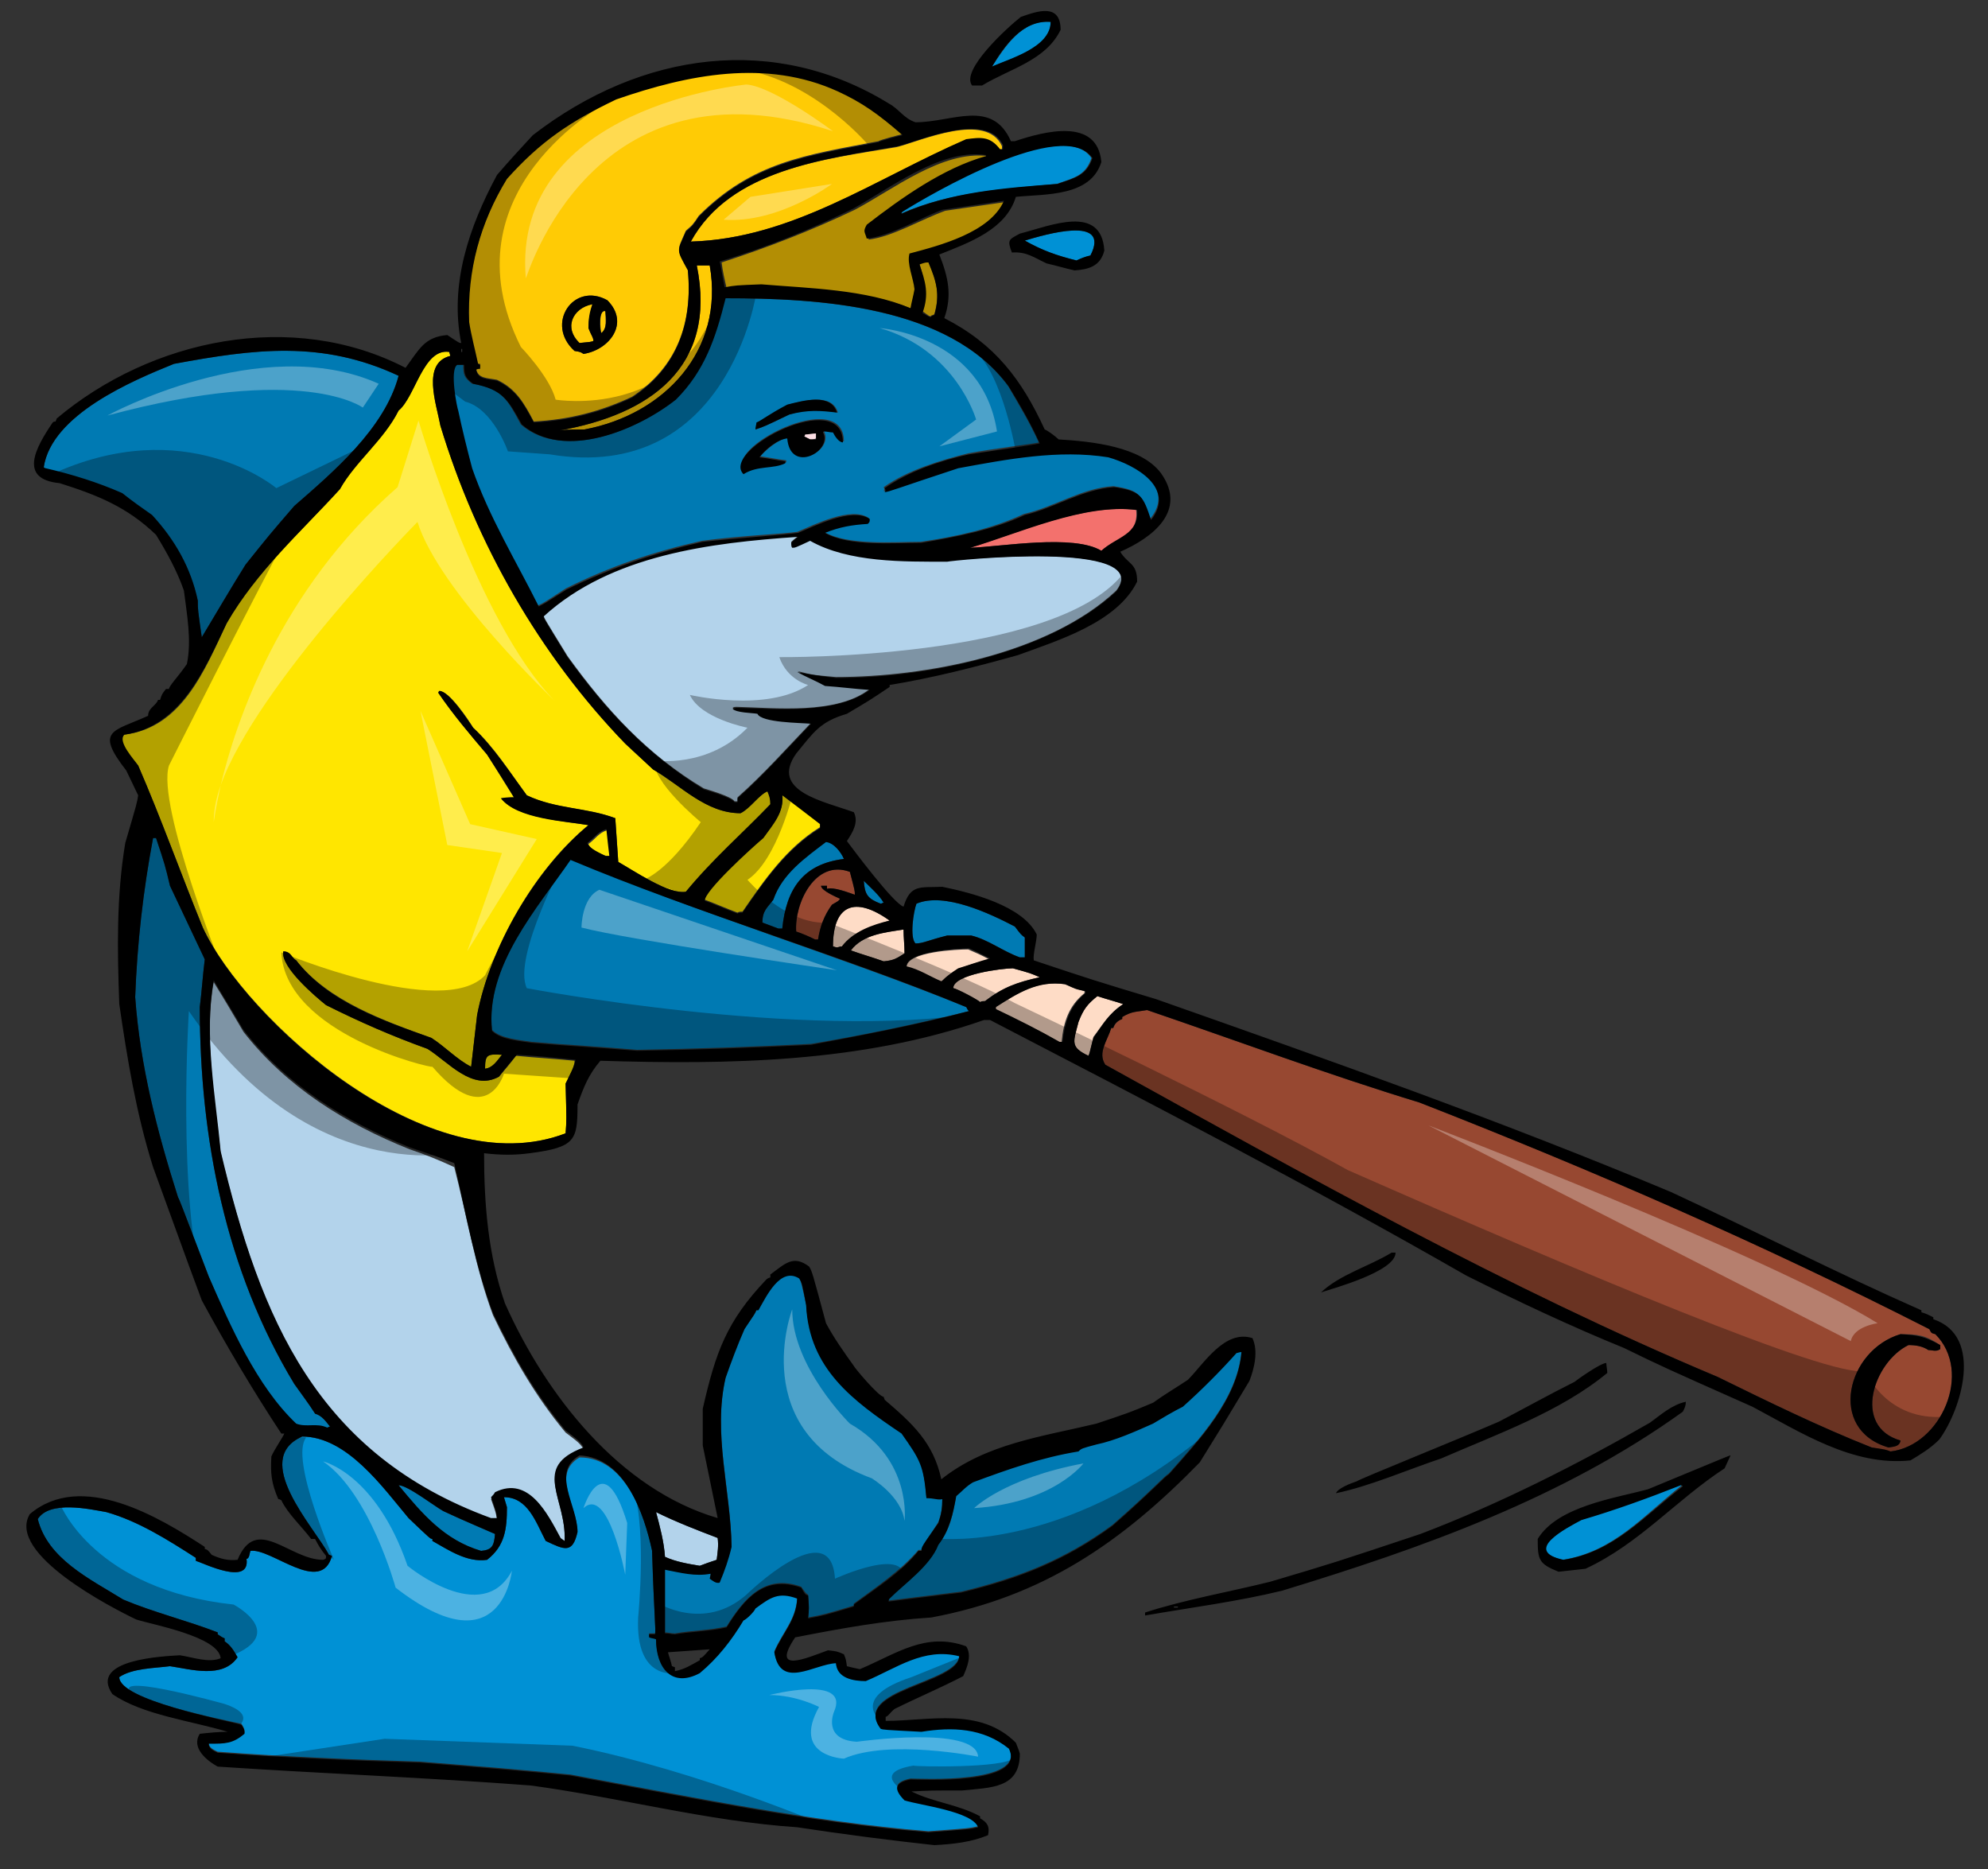 <?xml version="1.0" encoding="utf-8"?>
<!-- Generator: Adobe Illustrator 17.0.0, SVG Export Plug-In . SVG Version: 6.00 Build 0)  -->
<!DOCTYPE svg PUBLIC "-//W3C//DTD SVG 1.1//EN" "http://www.w3.org/Graphics/SVG/1.1/DTD/svg11.dtd">
<svg version="1.1" id="Layer_1" xmlns="http://www.w3.org/2000/svg" xmlns:xlink="http://www.w3.org/1999/xlink" x="0px" y="0px"
	 width="200px" height="188px" viewBox="0 0 200 188" enable-background="new 0 0 200 188" xml:space="preserve">
<rect x="0" y="0" width="200" height="188" fill="#333333" stroke="none"/>
<path id="color10" fill="#FEDCC6" d="M110,104.3c-0.4,1.7-0.4,1.7-0.5,1.9c-1.9-0.9-1.5-1.4-1-3.4c0.5-1.3,0.9-1.8,1.9-2.6
	c0.9,0.3,1.7,0.5,2.6,0.8C111.5,102,111,103,110,104.3z M109.1,99.9c0-0.1,0-0.1,0-0.2c-1-0.3-1-0.3-2-0.7c-2.8-0.4-4.7,0.9-7,2.3
	c0,0.1,0,0.1,0,0.2c2.2,1.1,4.4,2.1,6.4,3.3c0.1,0,0.1,0,0.3,0C107,102.8,107.5,101.2,109.1,99.9z M101.9,97.4c-1,0-6,0.6-6,2
	c0.3,0,2.6,1.3,2.7,1.4c0.1,0,0.3-0.1,0.5-0.1c1.8-1.4,3.2-1.9,5.5-2.4C103.7,97.9,103.7,97.9,101.9,97.4z M96.3,97.5
	c1-0.4,2.1-0.7,3.2-1c-0.7-0.4-1.4-0.7-2.1-1c-1,0-6.2,0.2-6.2,1.8c1.2,0.3,2.3,1,3.5,1.5C94.9,98.7,95,98.4,96.3,97.5z M85.6,95.6
	c1.1,0.4,2.2,0.7,3.3,1.1c1-0.1,1.3-0.3,2.1-0.8c0-0.8-0.1-1.6-0.1-2.4C89,93.8,86.8,94,85.6,95.6z M83.8,95.2
	c0.1,0,0.2,0.1,0.4,0.1c0.1,0,0.3-0.1,0.5-0.1c1.1-1.4,3.2-2.1,4.8-2.6C86,90.1,83.8,91,83.8,95.2z"/>
<path id="color9" fill="#974831" d="M194.7,134.2c-0.4-0.1-0.4-0.1-0.6-0.5c-16.6-8.5-33.8-16-51.3-22.8c-9.2-2.8-18.3-6.2-27.4-9.3
	c-1.1,0.2-1.5,0.1-2.5,0.7c0,0.1,0,0.1,0,0.2c-0.4,0.1-0.7,0.4-0.9,0.9c-0.1,0-0.1,0-0.2,0c-0.4,1.3-1.4,2.5-0.6,3.7
	c20.1,11.2,40.4,22.5,61.6,31.4c5.1,2.5,10.2,5,15.5,7.1c1.4,0.3,1.4,0.3,1.9,0.4C195.3,145.4,198.5,138,194.7,134.2z M194,135.8
	c-0.6-0.4-1.3-0.5-2-0.5c-3.5,1.7-5.7,8.2-0.8,9.6c-0.1,0.6-0.6,0.6-1.2,0.7c-6.2-1.8-4.2-9.8,1.2-11.4c1.8,0,2.5,0.1,4,1.1
	c0,0.1,0,0.2,0,0.4C194.8,136,194.4,135.8,194,135.8z M85.5,87.7c0.5,1.9,0.5,1.9,0.5,2.3c-0.6-0.2-2.1-0.8-2.8-0.6
	c0-0.1,0-0.2,0-0.3c-0.2,0-0.4,0-0.6,0c0,0.5,1.7,1.2,1.9,1.3c-0.1,0.2-0.1,0.2-0.8,0.6c-0.8,1.1-1.2,2.2-1.4,3.5
	c-0.1,0-0.2,0-0.3,0c-0.6-0.3-1.3-0.6-1.9-0.8C79.9,90.9,82,86.4,85.5,87.7z"/>
<path id="color8" fill="#FFE600" d="M48.8,107.5c0-1.4,0.2-1.5,1.7-1.4C50,106.7,49.6,107.4,48.8,107.5z M50.2,108.3
	c-2.7,1.5-5.1-1.5-7.2-2.8c-3.6-1.3-6.8-2.7-10.2-4.4c-1-0.8-4.6-3.9-4.3-5.4c0.7,0,0.7,0.6,1.3,0.9c3.2,4.1,8.9,6.1,13.6,7.8
	c1.4,0.9,2.6,2.2,4,2.9c0.2-1.7,0.4-3.5,0.6-5.2c1.3-6.8,5.8-14.7,11.2-19.1c-2.3-0.4-7.2-0.7-8.8-2.7c0.4,0,0.8-0.1,1.3-0.1
	c-0.9-1.4-1.8-2.9-2.7-4.3c-1.7-2-3.4-4-4.9-6.2c0-0.1,0-0.1,0.1-0.2c1,0,3,3,3.4,3.7c2.1,1.9,3.7,4.5,5.4,6.8
	c2.9,1.4,5.9,1.2,8.9,2.3c0.1,1.4,0.2,2.9,0.3,4.4c1.6,0.9,5.1,3.3,6.8,3c2.6-3.1,5.7-5.8,8.5-8.8c0-0.5,0-0.9-0.3-1.3
	c-0.9,0.4-1.7,1.7-2.7,2.2c-3.5,0-6-2.8-8.8-4.4c-0.9-0.9-1.9-1.7-2.8-2.6c-8.6-8.9-15-20.1-18.6-32c-0.4-2.2-1.9-6.2,1-7
	c0-0.1-0.1-0.3-0.1-0.4c-2.7-0.4-3.4,4.5-5.1,5.9c-1.5,3-4.4,5-5.9,7.9c-4.1,4.5-8.4,8.1-11.4,13.5c-2.2,4.7-4.5,10.5-10.3,11.2
	c-0.8,0.8,0.9,2.6,1.4,3.1c2.3,5.3,4.3,10.9,6.5,16.3c4.3,9.2,22.8,26,36.5,20.7c0.1-1.3,0.1-1.3,0-5c0.3-0.6,0.9-1.6,0.9-2.3
	c-2-0.2-3.9-0.3-5.9-0.5C51.4,106.9,50.8,107.6,50.2,108.3z M78.7,79.9c1.3,1,2.5,1.9,3.8,2.9c0,0.1,0,0.3,0,0.4
	c-3.4,2.1-5.6,5.3-7.8,8.5c-0.2,0-0.4,0-0.5,0.1c-1.1-0.4-2.2-0.9-3.3-1.3c0-1,4.6-5.2,5.9-6.3C77.7,82.9,78.9,81.7,78.7,79.9z
	 M59.2,84.9c0.8-0.6,1-1.1,1.9-1.4c0.1,0.9,0.1,1.7,0.3,2.6c-0.1,0-0.3,0-0.4,0C60.4,85.9,59.4,85.5,59.2,84.9z"/>
<path id="color7" fill="#B3D3EB" d="M66.9,156.6c-0.1-1.5-0.5-3-0.9-4.5c2.1,1,4.1,1.8,6.2,2.6c0.1,0.8,0,1.4-0.1,2.2
	c-0.6,0.2-1.2,0.4-1.7,0.6C69.2,157.3,68,157.1,66.9,156.6z M41.2,115.6c-6.5-2.6-12.4-6.3-16.7-11.8c-1-1.7-2-3.4-3-5
	c-1,5.4,0.1,11.7,0.7,17.2c4.1,16.9,9.7,30.5,27.2,36.9c0.2,0,0.4,0,0.6,0c-0.1-0.7-0.1-0.7-0.6-2.1c0.1-0.2,0.3-0.4,0.4-0.5
	c3.4-1.7,5.3,2.2,6.6,4.6c0.1,0.1,0.3,0.1,0.4,0.3c0.3-4.4-3.4-7.4,1.9-9.4c-0.2-0.6-1.3-1.3-1.8-1.7c-3-3.6-5.3-7.6-7.3-11.8
	c-1.8-4.8-2.6-9.9-3.9-14.9C44.2,116.7,42.7,116.1,41.2,115.6z M95.3,56.4c-4.4,0-9.9,0.1-13.8-2.1c-1.4,0.7-1.4,0.7-1.8,0.7
	c0-0.2-0.1-0.4-0.1-0.5c0.2-0.2,0.5-0.4,0.7-0.6c-8.8,0.6-18.8,1.7-25.6,8c0,0.2,0,0.2,2.4,4.1c3.9,5.4,8,9.9,13.7,13.3
	c0.3,0.1,2.8,0.8,3.1,1.3c0.1,0,0.1,0,0.3,0c0-0.1,0-0.3,0-0.4c2.6-2.3,5-5,7.4-7.5c-1.2-0.1-5-0.1-5.4-1c-0.6-0.1-2.1,0-2.5-0.5
	c0.1-0.1,0.3-0.1,0.4-0.1c3.9,0.1,10.1,0.8,13.4-1.8c-1.5-0.1-3-0.3-4.5-0.4c-1-0.5-1.9-1-2.8-1.4c1.6,0.4,1.6,0.4,3.9,0.6
	c8.9,0,21.4-2.3,28.2-8.7C116.3,54.2,95.6,56.4,95.3,56.4z"/>
<path id="color6" fill="#007AB3" d="M86.9,88.6c0.7,0.7,1.6,1.4,2,2.2c-0.1,0-0.2,0.1-0.3,0.1C87.3,90.4,87,90,86.9,88.6z
	 M71.5,158.2c-1.6,0.3-3,0-4.6-0.4c0,2.1,0,4.3,0,6.4c0.3,0,0.6,0.1,1,0.1c1.7-0.3,3.5-0.3,5.2-0.7c1.8-2.9,3.9-5.3,7.5-4
	c0.5,0.7,0.5,0.7,0.7,0.8c0.1,1.3,0.1,1.3,0,2.3c1.6-0.3,1.6-0.3,4.6-1.2c0-0.1,0-0.1,0-0.2c2.3-1.7,4.6-3.2,6.5-5.4
	c0.1,0,0.1,0,0.3,0c0.1-0.3,0.1-0.3,1.7-2.8c0.3-0.8,0.4-1.5,0.4-2.4c-0.5,0-0.9-0.1-1.6-0.1c-0.3-3.3-0.5-3.7-2.5-6.5
	c-4.8-3.3-9.2-6.5-9.6-12.9c-0.5-2.2-0.5-2.2-0.7-2.7c-1.9-1.3-3.4,1.7-4.1,3.2c-0.1,0-0.1,0-0.2,0c-0.1,0.4-0.1,0.4-1.2,1.9
	c-0.8,1.6-1.4,3.2-1.9,4.9c-1.3,5.6,0.5,11.3,0.6,17c-0.3,1.2-0.8,2.4-1.2,3.6c-0.4,0.1-0.6-0.2-0.9-0.4
	C71.4,158.6,71.5,158.4,71.5,158.2z M94.4,155.3c1.2-1.4,1.5-3.1,1.8-4.9c0.6-0.5,1-1,1.7-1.4c3.5-1.3,6.9-2.5,10.6-3.1
	c0.3-0.3,0.3-0.3,1.8-0.7c1.9-0.4,3.9-1.3,5.7-2.1c1-0.6,2-1.2,3-1.7c1.9-1.7,3.7-3.5,5.4-5.4c0.1,0,0.3-0.1,0.5-0.1
	c-0.4,4.8-4.3,8.9-7.3,12.3c-0.5,0.3-1.7,1.7-5.7,5.2c-4.8,3.5-9.4,5.3-15.2,6.7c-2.5,0.3-4.9,0.6-7.3,0.9c0-0.1,0-0.2,0.1-0.3
	C91,159.2,93.6,157.4,94.4,155.3z M40.1,149.4c0.9,0,3.6,2.1,4.5,2.6c1.9,0.9,5,2.2,5.2,2.3c-0.1,1.2-0.3,1.6-1.4,1.7
	C44.7,154.9,42.5,152.3,40.1,149.4z M29.6,143.3c-3.9-3.9-6.5-9.9-8.6-14.9c-2.9-7.6-2.9-7.6-3.1-8c-2.1-6.6-3.8-13.2-4.3-20.1
	c0.2-5.4,0.8-10.7,1.8-16c0.1,0,0.1,0,0.3,0c0.9,2.7,0.9,2.7,1.4,4.8c1.2,2.5,2.3,4.9,3.5,7.4c-0.2,1.6-0.3,3.2-0.5,4.8
	c0,13.2,2.6,26.5,9.5,37.9c0.7,1,1.4,1.9,2.1,3c0.7,0.2,1.1,0.8,1.5,1.3c-0.1,0-0.2,0.1-0.3,0.1C31.6,143.2,30.6,143.7,29.6,143.3z
	 M97.2,101.3c0.1,0.1,0.1,0.3,0.3,0.4c-5.3,1.3-10.5,2.4-15.9,3.3c-5.8,0.3-11.7,0.5-17.5,0.6c-3.5-0.3-7.1-0.5-10.6-0.8
	c-1.2-0.2-3.1-0.3-4-1.2c-0.7-6.5,4.6-12.4,7.9-17.2C70,91.8,84.9,96.3,97.2,101.3z M92.1,94.9c-0.6-0.6-0.2-3.3,0.1-4
	c2.8-1.2,7.4,1,9.9,2.3c0.6,0.8,0.6,0.8,1,1.1c0,0.6,0,1.3,0,2c-0.2,0-0.4,0-0.5,0c-1.7-0.6-3.2-1.8-4.9-2.2c-0.8,0-1.6,0-2.4,0
	C93.3,94.6,92.8,94.9,92.1,94.9z M83.1,84.6c0.8,0.2,1.5,1.1,1.8,1.8c-4.1,0.5-5.8,3-6.2,7c-0.1,0-0.3,0-0.4,0
	c-0.5-0.2-1.1-0.4-1.6-0.6c0-1.2,0.5-1.5,1.1-2.3C78.7,87.8,81,86.2,83.1,84.6z M19.9,60.5c-0.7-3.3-2.3-6.1-4.6-8.6
	c-1-0.7-2-1.4-3-2.2c-2.5-1.1-5.1-1.9-7.7-2.5C4.5,47.1,4.4,47,4.4,47c0.8-5.3,8.9-8.7,13.1-10.4c8.1-1.5,14.9-2.4,22.6,1.2
	c-1.4,5.3-6.6,9.7-10.5,13.1c-2.5,2.9-2.5,2.9-4.9,5.9c-1.5,2.4-2.9,4.8-4.4,7.3C19.9,61.4,19.9,61.4,19.9,60.5z M47.4,47
	c1.7,5,4.4,9.3,6.7,13.9c0.5-0.2,0.5-0.2,2.8-1.7c4.4-2.2,8.8-3.7,13.7-4.8c3.7-0.5,8.2-0.7,9.6-0.9c1.7-0.7,5.4-2.6,7.2-1.4
	c0,0.4,0,0.4-0.2,0.5c-1.5,0.2-2.8,0.3-4.3,0.9c2.4,1.4,7,1,9.7,1c3.5-0.5,7.2-1.3,10.4-2.8c3.1-0.7,5.8-2.6,9-2.8
	c2.7,0.4,2.9,0.9,3.7,3.3c2.6-3.2-1.4-5.5-4.3-6.3c-5-0.8-10.1,0.2-15.1,1.1c-6.2,1.9-7,2.4-7.4,2.4c0.1-0.2,0.1-0.2,0-0.4
	c2.4-1.7,5.7-2.7,8.5-3.4c2.6-0.5,7-1,7.1-1.1c-0.9-2-2-3.8-3.1-5.7C95.4,30.7,82.2,30,72.9,30c-1,4-2.1,7.3-5,10.2
	c-3.7,3-11.2,6.2-15.5,2.5c-1.4-2.6-1.9-3.6-4.9-4.1c-0.8-0.6-0.9-0.9-0.9-1.9c-0.3,0-0.5,0-0.7,0c-0.8,0.5,0,4.4,0,4.5
	C46.4,43.1,46.9,45,47.4,47z M76.2,42.5c0.5-0.2,1.2-0.8,3.1-1.8c1.6-0.4,4.4-1.2,5,0.8c-1.8-0.3-3.1-0.4-4.9,0.2
	c-2.5,1.2-2.5,1.2-3.4,1.5C76.1,43,76.2,42.8,76.2,42.5z M84.9,44.4c-0.4,0-0.9-0.6-1-1c-0.3,0-0.6-0.1-0.9-0.1
	c-0.1,0-0.1,0.1-0.1,0.1c1,1.9-3.2,4.2-3.6,0.6c-1,0.2-2.2,1.2-2.8,1.9c0.8,0.1,1.7,0.3,2.6,0.4c0,0.1,0,0.1,0,0.2
	c-1.2,0.6-2.8,0.1-4.1,0.9C72.4,45.2,84.9,38.8,84.9,44.4z"/>
<path id="color4" fill="#F3716D" d="M114.3,51.3c0.3,2.6-2,2.8-3.5,4.1c-2.8-1.7-10.1-0.4-13.2-0.3
	C102.4,53.6,109.1,50.6,114.3,51.3z"/>
<path id="color3" fill="#FCDEE4" d="M81.5,44.2c-0.2-0.1-0.4-0.2-0.6-0.3c0-0.1,0.1-0.2,0.1-0.3c0.4,0,0.7-0.1,1.1-0.1
	c0,0.2,0,0.4,0,0.6C81.9,44.2,81.7,44.2,81.5,44.2z"/>
<path id="color2" fill="#FFCB05" d="M70.1,26.7c0.4,0,0.9,0,1.3,0c1.5,8.6-4.6,15-12.6,16.5c-0.9,0-1.7,0-2.5,0.1
	C65.3,41.7,72.2,37,70.1,26.7z M47.9,36.5c-0.3-1.4-0.7-2.9-0.9-4.2c0-5.2,1.3-9.9,4-14.4c3.4-3.8,6.4-5.8,11-8
	c7.2-2.5,15.1-4.1,22.3-0.8c2.4,1.1,4.1,2.3,6.5,4.4c-0.1,0-2.4,0.6-2.4,0.7c-7.4,1.4-12.7,2.1-18.1,7.5c-0.6,0.9-0.6,0.9-1.3,1.5
	c-0.9,2.1-1,1.7,0.2,3.9c0.5,5.4-1.1,9.8-5.6,12.8c-3.2,1.5-6.3,2.3-9.9,2.5c-1-1.9-1.8-3.3-3.7-4.2c-1-0.2-1.9-0.1-2.1-1.1
	c0.1-0.1,0.3-0.1,0.4-0.1c0-0.1,0-0.3,0-0.4C48,36.6,48,36.6,47.9,36.5z M57.8,35.3c0.6,0.1,0.6,0.1,0.9,0.3
	c2.6-0.4,4.7-3.1,2.4-5.4C57.7,28.3,54.8,32.6,57.8,35.3z M59.7,34.3c0-0.3-0.2-0.5-0.5-1.3c0-0.9,0.2-1.5,0.4-2.4
	c-2.1,0.4-2.9,2.3-1.3,3.9C59.4,34.4,59.4,34.4,59.7,34.3z M60.9,31.3c-0.7-0.2-0.5,1.9-0.4,2.2C61.1,33.1,60.9,32.1,60.9,31.3z
	 M93.6,31.8c0.1-0.1,0.3-0.1,0.4-0.2c0.6-2.1,0.2-3.4-0.6-5.3c-0.3,0-0.3,0-0.9,0.2c0.5,1.8,0.9,3.1,0.3,4.8
	C93.1,31.5,93.3,31.7,93.6,31.8z M87.4,24.1c-0.2-0.7-0.4-0.8,0-1.4c3.5-2.7,7.7-5.7,12-6.9c0-0.1,0-0.1,0-0.1
	c-4.6-0.6-9.6,3.4-13.4,5.4c-4.4,2.1-8.8,3.8-13.4,5.3c0.1,0.9,0.3,1.7,0.5,2.6c1.1-0.2,1.1-0.2,3.7-0.3c4.9,0.5,10.5,0.5,15,2.4
	c0.1-0.6,0.3-1.3,0.4-1.9c-0.1-1.2-0.8-2.6-0.5-3.6c3-0.9,8-2.2,9.6-5.3c-2.1,0.3-4.1,0.6-6.2,0.9C92.6,22.1,89.8,23.8,87.4,24.1z
	 M69.5,24.3C79.7,24,88,18,97.1,14.1c1.5-0.2,2.4-0.4,3.4,1c0.1,0,0.2,0,0.3,0c0-0.1,0-0.3,0-0.4c-1.6-3.5-8.2-0.5-10.6,0.1
	C83.1,16,73.5,17,69.5,24.3z"/>
<path id="color1" fill="#0091D5" d="M58.3,146.6c4.6,0,6.5,5.7,7.3,9.3c0.2,6.5,0.4,8,0.3,8.4c-0.2,0-0.4,0-0.6,0c0,0.1,0,0.1,0,0.3
	c0.2,0.1,0.5,0.1,0.7,0.2c0,2.9,1.6,4.9,4.4,3.4c1.8-1.5,3.2-3.3,4.4-5.3c0.3-0.1,1.1-0.9,1.2-1.2c1.5-1.1,2.3-1.7,4.2-1
	c-0.1,2.2-1.5,3.5-2.3,5.4c0.6,3.8,4,1.2,6.2,1.1c0.1,1.5,1.7,1.8,3,1.8c3.1-1.3,5.8-3.4,9.4-2.5c0,2.8-10.9,3.4-7.9,7.3
	c0.3,0.1,0.3,0.1,4.1,0.3c3.1-0.5,6.2-0.4,8.8,1.7c1.8,3.7-9,3.1-9.9,3.1c-1.5,0.3-1.8,0.9-0.6,2.1c1.6,0.5,6.8,1.1,7.4,2.7
	c-0.9,0.2-0.9,0.2-5,0.5c-12.1-1-24.1-3.5-36-5.7c-5-0.5-10.1-0.9-15.1-1.3c-6.8-0.2-13.7-0.5-20.4-1c-0.4-0.2-0.9-0.4-0.9-0.9
	c1.7,0,2.4,0,3.6-1c0-0.4,0-0.4-0.3-0.9C22.6,173,12,171,12,168.7c1.3-0.9,3.6-0.9,5.1-1.1c2.1,0.3,5.3,1.3,6.8-0.9
	c-0.4-0.7-0.7-1.2-1.3-1.6c0-0.1,0-0.2,0-0.3c-0.3-0.1-0.5-0.3-0.7-0.4c0-0.1,0-0.1,0-0.2c-3.1-1.2-6.4-2-9.5-3.3
	c-3.4-2.1-7.6-4.1-8.6-8.1c1.2-1.9,5.2-1,6.9-0.7c3.2,0.9,6.2,2.8,9,4.6c0,0.1,0,0.1,0,0.3c0.7,0.2,5.5,2.6,5.1-0.2
	c0.3,0,0.3-0.6,0.4-0.8c2.1-0.3,7.1,4.5,8.2,0.5c-0.1,0-0.2-0.1-0.3-0.1c-1.5-2.8-7.9-9.6-2.7-11.9c4.5,0,8.1,5.1,10.7,8.2
	c2.2,2.1,2.2,2.1,2.4,2.1c0,0.1,0,0.1,0,0.2c1.6,0.9,3.5,2.2,5.5,1.9c1.8-1.4,2-3.1,2-5.3c-0.1-0.3-0.2-0.7-0.3-1
	c2.4,0,3.2,2.5,4.2,4.4c1.9,0.9,2.7,1.3,3.2-0.9C58.1,151.6,55.4,148.3,58.3,146.6z M159,152.9c-1.4,0.8-5.9,3.1-1.8,4
	c5.1-0.8,8.1-4.4,12-7.5c-0.1,0-0.1-0.1-0.2-0.1C165.8,150.7,162.4,151.8,159,152.9z M103.1,24.2c1.7,1,3.2,1.5,5.2,2
	c0.5-0.2,0.9-0.4,1.4-0.5C111.8,21.6,105.1,23.6,103.1,24.2z M90.6,21.5c5-2.2,10.4-2.5,15.7-3c1.7-0.6,2.9-0.8,3.5-2.6
	c-2.8-4.3-16.4,3.6-19.2,5.4C90.6,21.4,90.6,21.5,90.6,21.5z M105.7,2.2c-2.8-0.3-4.6,2.5-5.9,4.5C101.5,6,105.7,4.8,105.7,2.2z"/>
<path id="outline" d="M194.5,132.7c0-0.1,0-0.1,0-0.2c-0.4-0.2-0.8-0.4-1.2-0.5c0-0.1,0-0.1,0-0.2c-8.4-3.7-16.8-8-25.2-11.9
	c-17.2-7.2-34.2-13.2-51.8-19.4c-6.3-1.9-6.3-1.9-12.3-3.9c-0.1-0.6,0.3-1.9,0.3-2.6c-1.4-2.9-6.6-4.2-9.5-4.8
	c-2.2,0.1-3.2-0.3-3.9,2c-1-0.3-5.1-5.8-5.7-6.6c0.6-0.9,1.2-1.9,0.7-2.9c-3-1.1-8.5-2.1-5.8-5.9c1.8-2.2,2.4-3.2,5.1-4
	c2.2-1.3,2.2-1.3,4.3-2.7c0-0.1,0-0.1,0-0.2c4.3-0.7,8.6-1.8,12.9-3c4.1-1.5,10-3.3,12-7.4c0-1.9-0.9-1.7-1.7-3
	c3.2-1.4,6.8-4.1,4.1-7.9c-2-2.7-7-3.2-10.3-3.4c-0.3-0.3-1.1-0.9-1.4-1c-2.3-5-5-8.6-10.1-11.2c0.8-2.3,0.4-4.1-0.5-6.4
	c3-1.2,6.7-2.5,7.7-5.8c3-0.3,7.5,0,8.6-3.5c-0.4-4.5-5.7-3.1-8.7-2.1c-0.1,0-0.3,0-0.4,0c-1.9-4.3-5.9-1.9-9.6-1.9
	c-1.2-0.4-1.6-1.3-2.7-1.9C78,3.4,64.6,5.1,53.6,13.6c-1.2,1.3-2.4,2.6-3.6,4c-2.8,5.2-4.8,11-3.6,16.9c-0.2,0-0.2,0-1.4-0.8
	c-2.3,0.2-2.8,1.4-4.2,3.3c-11.4-5.9-25.6-2.9-35.1,5.1c0,0.1-0.1,0.2-0.1,0.3c-0.1,0-0.2,0-0.3,0.1C3.6,45,1.8,48.2,6,48.6
	c3.8,1.2,6.8,2.4,9.7,5.2c1.1,1.8,2.1,3.6,2.8,5.6c0.3,2.4,0.8,5,0.3,7.4c-0.9,1.3-1.8,2.2-1.8,2.5c-0.1,0-0.2,0-0.3,0
	c-0.4,0.5-0.4,0.5-0.6,1.1c-0.1,0-0.1,0-0.2,0c-0.2,0.6-1,0.8-1,1.6c-3.5,1.6-5.4,1.4-2.2,5.5c0.4,0.8,0.8,1.7,1.2,2.5
	c-0.1,0.7-0.1,0.7-1.3,4.8c-0.9,5.4-0.8,10.8-0.6,16.2c0.8,5.5,1.7,11,3.4,16.4c4,11,4,11,4.9,13.4c2.5,4.6,5.1,9,8,13.4
	c0.1,0,0.1,0,0.3,0c-0.1,0.3-1,1.6-1.3,2.3c-0.1,1.7,0,2.7,0.7,4.3c0.1,0,0.1,0,0.3,0.1c0.6,1.3,2.1,2.7,3,3.9c0.1,0,0.2,0,0.4,0
	c0.3,0.6,0.6,1.1,1.1,1.7c0,0.3,0,0.3-0.3,0.4c-3.4,0-6.7-4.6-8.6,0c-1,0.1-1.7-0.1-2.6-0.5c-0.4-0.5-0.4-0.5-0.7-0.6
	c0-0.1,0-0.1,0-0.2c-4.6-3-12.4-7.7-17.6-3.3c-2.4,4,8.4,9.5,10.7,10.6c1.5,0.5,8.3,1.7,8.5,3.9c-1.2,0.5-2.8-0.1-4.1-0.3
	c-1.6,0.1-9.2,0.4-6.8,3.9c3,2.1,8,2.7,11.6,3.8c-0.9,0-1.9,0.1-2.8,0.2c-0.9,1.4,0.7,2.7,1.8,3.3c10.5,0.7,21,1.1,31.5,1.9
	c8.9,1.2,17.8,3.6,26.8,4.2c4.6,0.7,9.2,1.3,13.8,1.8c1.9-0.1,3.7-0.3,5.4-1c0.2-0.9-0.1-1.3-0.8-1.7c0-0.1,0-0.1,0-0.2
	c-2.2-1.2-4.7-1.4-6.9-2.5c1.9-0.1,1.9-0.1,5.1-0.1c2.9-0.3,5.8-0.2,5.8-3.7c-0.1-0.4-0.3-0.8-0.4-1.1c-3.6-3.6-8.7-2.2-13.1-2.2
	c0-0.1,0-0.3,0-0.4c0.3-0.1,0.4-0.4,0.9-0.8c2.2-1.1,4.6-2.1,6.9-3.3c0.4-0.9,0.9-2.1,0.3-3c-4.1-1.5-7.1,0.8-10.7,2.3
	c-0.5-0.1-0.9-0.2-1.3-0.3c-0.1-0.7-0.1-0.7-0.3-1.2c-0.7-0.3-0.7-0.3-1.6-0.4c-2.2,0.8-5.8,2.4-3.3-1.3c4.6-0.9,9-1.7,13.7-2
	c11.2-2.1,19.1-7.5,27-15.6c2.3-3.7,2.3-3.7,5-8.2c0.5-1.3,0.9-3,0.3-4.3c-2.8-0.9-4.9,2.6-6.5,4.2c-1.2,0.8-2.4,1.5-3.5,2.3
	c-2.4,1-2.4,1-5.7,2.1c-5.4,1.3-11.1,2-15.6,5.6c-0.8-3.7-2.9-5.6-5.7-8c0-0.1-0.1-0.2-0.1-0.3c-0.5,0-3-3-3-3.1
	c-1-1.4-2-2.8-2.8-4.3c-1.4-5.2-1.4-5.2-1.7-5.7c-1.6-1.2-2.4-0.3-3.9,0.8c0,0.1,0,0.1,0,0.3c-0.1,0-0.3,0.1-0.4,0.2
	c-4,4.2-5.1,7.3-6.4,13c0,1.2,0,2.5,0,3.7c0.5,2.4,1,4.9,1.5,7.3c-9.9-2.9-17.3-12.4-21.4-21.6c-1.7-4.9-2.1-10-2.1-15.1
	c1.7,0.2,3.1,0.2,4.6,0c4.6-0.6,4.8-1.3,4.8-4.9c0.6-1.7,1.1-3,2.3-4.4c12.9,0.4,26.3,0.2,38.6-4.1c0.2,0,0.4,0,0.6,0
	c16,8.3,32.2,16.7,47.9,25.7c5.2,2.6,10.5,5.1,15.9,7.3c3.9,1.9,3.9,1.9,12.9,5.9c4.9,2.6,10.1,6,15.9,5.4c1-0.6,2-1.2,2.9-2.1
	C197.3,141.8,199.6,134.4,194.5,132.7z M92.2,90.9c2.8-1.2,7.4,1,9.9,2.3c0.6,0.8,0.6,0.8,1,1.1c0,0.6,0,1.3,0,2c-0.2,0-0.4,0-0.5,0
	c-1.7-0.6-3.2-1.8-4.9-2.2c-0.8,0-1.6,0-2.4,0c-2,0.5-2.4,0.8-3.2,0.8C91.5,94.3,91.9,91.7,92.2,90.9z M97.5,95.4
	c0.7,0.3,1.4,0.7,2.1,1c-1.1,0.3-2.2,0.7-3.2,1c-1.4,0.9-1.5,1.2-1.7,1.3c-1.2-0.5-2.2-1.2-3.5-1.5C91.2,95.7,96.4,95.4,97.5,95.4z
	 M90.9,93.5c0,0.8,0.1,1.6,0.1,2.4c-0.8,0.5-1,0.7-2.1,0.8c-1.1-0.4-2.2-0.7-3.3-1.1C86.8,94,89,93.8,90.9,93.5z M88.9,90.8
	c-0.1,0-0.2,0.1-0.3,0.1c-1.3-0.5-1.6-0.9-1.7-2.3C87.6,89.3,88.4,90,88.9,90.8z M89.5,92.6c-1.7,0.4-3.7,1.1-4.8,2.6
	c-0.2,0-0.4,0.1-0.5,0.1c-0.1,0-0.3-0.1-0.4-0.1C83.8,91,86,90.1,89.5,92.6z M85.5,87.7c0.5,1.9,0.5,1.9,0.5,2.3
	c-0.6-0.2-2.1-0.8-2.8-0.6c0-0.1,0-0.2,0-0.3c-0.2,0-0.4,0-0.6,0c0,0.5,1.7,1.2,1.9,1.3c-0.1,0.2-0.1,0.2-0.8,0.6
	c-0.8,1.1-1.2,2.2-1.4,3.5c-0.1,0-0.2,0-0.3,0c-0.6-0.3-1.3-0.6-1.9-0.8C79.9,90.9,82,86.4,85.5,87.7z M84.9,86.4
	c-4.1,0.5-5.8,3-6.2,7c-0.1,0-0.3,0-0.4,0c-0.5-0.2-1.1-0.4-1.6-0.6c0-1.2,0.5-1.5,1.1-2.3c0.9-2.6,3.2-4.2,5.3-5.8
	C83.9,84.8,84.6,85.7,84.9,86.4z M82.5,82.9c0,0.1,0,0.3,0,0.4c-3.4,2.1-5.6,5.3-7.8,8.5c-0.2,0-0.4,0-0.5,0.1
	c-1.1-0.4-2.2-0.9-3.3-1.3c0-1,4.6-5.2,5.9-6.3c1-1.4,2.1-2.6,1.9-4.3C79.9,80.9,81.2,81.9,82.5,82.9z M112.3,59.5
	c-6.8,6.3-19.3,8.7-28.2,8.7c-2.3-0.3-2.3-0.3-3.9-0.6c0.9,0.5,1.9,0.9,2.8,1.4c1.5,0.1,3,0.3,4.5,0.4c-3.4,2.5-9.5,1.9-13.4,1.8
	c-0.1,0-0.3,0.1-0.4,0.1c0.4,0.4,1.9,0.4,2.5,0.5c0.4,0.9,4.3,0.9,5.4,1c-2.4,2.5-4.8,5.2-7.4,7.5c0,0.1,0,0.2,0,0.4
	c-0.1,0-0.2,0-0.3,0c-0.3-0.5-2.8-1.2-3.1-1.3c-5.7-3.5-9.8-7.9-13.7-13.3c-2.4-3.9-2.4-3.9-2.4-4.1c6.8-6.2,16.8-7.4,25.6-8
	c-0.3,0.2-0.5,0.4-0.7,0.6c0,0.2,0,0.4,0.1,0.5c0.3,0,0.3,0,1.8-0.7c3.9,2.2,9.4,2.1,13.8,2.1C95.6,56.4,116.3,54.2,112.3,59.5z
	 M110.8,55.4c-2.8-1.7-10.1-0.4-13.2-0.3c4.8-1.4,11.5-4.5,16.8-3.8C114.6,53.8,112.3,54,110.8,55.4z M91.5,25.5
	c-0.3,1,0.4,2.5,0.5,3.6c-0.1,0.6-0.3,1.3-0.4,1.9c-4.5-1.9-10.2-2-15-2.4c-2.6,0.1-2.6,0.1-3.7,0.3c-0.2-0.9-0.3-1.8-0.5-2.6
	c4.7-1.4,9.1-3.2,13.4-5.3c3.8-2.1,8.9-6.1,13.4-5.4c0,0,0,0.1,0,0.1c-4.3,1.2-8.5,4.2-12,6.9c-0.4,0.7-0.2,0.7,0,1.4
	c2.5-0.3,5.2-2,7.6-2.9c2.1-0.3,4.1-0.6,6.2-0.9C99.6,23.4,94.5,24.7,91.5,25.5z M92.5,26.6c0.6-0.2,0.6-0.2,0.9-0.2
	c0.8,1.9,1.2,3.2,0.6,5.3c-0.1,0-0.3,0.1-0.4,0.2c-0.3-0.1-0.5-0.3-0.8-0.4C93.5,29.6,93.1,28.3,92.5,26.6z M109.9,15.9
	c-0.6,1.8-1.8,2-3.5,2.6c-5.3,0.4-10.8,0.8-15.7,3c0-0.1,0-0.1,0.1-0.2C93.5,19.6,107,11.7,109.9,15.9z M100.9,14.6
	c0,0.1,0,0.3,0,0.4c-0.1,0-0.2,0-0.3,0c-1-1.3-1.9-1.2-3.4-1C88,18,79.7,24,69.5,24.3c4-7.3,13.6-8.3,20.9-9.6
	C92.7,14.1,99.3,11.2,100.9,14.6z M70.1,26.7c0.4,0,0.9,0,1.3,0c1.5,8.6-4.6,15-12.6,16.5c-0.9,0-1.7,0-2.5,0.1
	C65.3,41.7,72.2,37,70.1,26.7z M51,18c3.4-3.8,6.4-5.8,11-8c7.2-2.5,15.1-4.1,22.3-0.8c2.4,1.1,4.1,2.3,6.5,4.4
	c-0.1,0-2.4,0.6-2.4,0.7c-7.4,1.4-12.7,2.1-18.1,7.5c-0.6,0.9-0.6,0.9-1.3,1.5c-0.9,2.1-1,1.7,0.2,3.9c0.5,5.4-1.1,9.8-5.6,12.8
	c-3.2,1.5-6.3,2.3-9.9,2.5c-1-1.9-1.8-3.3-3.7-4.2c-1-0.2-1.9-0.1-2.1-1.1c0.1-0.1,0.3-0.1,0.4-0.1c0-0.1,0-0.3,0-0.4
	c-0.1,0-0.1-0.1-0.2-0.1c-0.3-1.4-0.7-2.9-0.9-4.2C47,27.2,48.3,22.4,51,18z M46.4,35.1c0,0,0.1,0,0.1,0c0,0.1,0,0.1,0,0.3
	c0,0-0.1,0-0.1,0C46.4,35.3,46.4,35.2,46.4,35.1z M46,36.7c0.2,0,0.5,0,0.7,0c0,1,0.1,1.3,0.9,1.9c3,0.6,3.5,1.6,4.9,4.1
	c4.3,3.7,11.7,0.5,15.5-2.5c2.9-2.9,4-6.2,5-10.2c9.3,0,22.5,0.7,28.5,8.9c1.1,1.8,2.2,3.7,3.1,5.7c-0.2,0.1-4.5,0.7-7.1,1.1
	c-2.8,0.6-6.1,1.7-8.5,3.4c0.1,0.2,0.1,0.2,0,0.4c0.4,0,1.3-0.4,7.4-2.4c4.9-0.9,10.1-1.9,15.1-1.1c2.8,0.8,6.8,3.1,4.3,6.3
	c-0.8-2.4-1-2.9-3.7-3.3c-3.2,0.2-6,2.1-9,2.8c-3.2,1.5-6.9,2.2-10.4,2.8c-2.7,0-7.3,0.4-9.7-1c1.5-0.6,2.7-0.8,4.3-0.9
	c0.2-0.2,0.2-0.2,0.2-0.5c-1.8-1.2-5.5,0.7-7.2,1.4c-1.4,0.2-5.9,0.5-9.6,0.9c-4.8,1.1-9.2,2.6-13.7,4.8c-2.2,1.4-2.2,1.4-2.8,1.7
	c-2.3-4.6-5-9-6.7-13.9c-0.5-1.9-1-3.9-1.4-5.8C46,41.1,45.2,37.2,46,36.7z M15.3,51.8c-1-0.7-2-1.4-3-2.2c-2.5-1.1-5.1-1.9-7.7-2.5
	C4.5,47.1,4.4,47,4.4,47c0.8-5.3,8.9-8.7,13.1-10.4c8.1-1.5,14.9-2.4,22.6,1.2c-1.4,5.3-6.6,9.7-10.5,13.1c-2.5,2.9-2.5,2.9-4.9,5.9
	c-1.5,2.4-2.9,4.8-4.4,7.3c-0.4-2.8-0.4-2.8-0.4-3.7C19.2,57.1,17.6,54.3,15.3,51.8z M21,128.4c-2.9-7.6-2.9-7.6-3.1-8
	c-2.1-6.6-3.8-13.2-4.3-20.1c0.2-5.4,0.8-10.7,1.8-16c0.1,0,0.1,0,0.3,0c0.9,2.7,0.9,2.7,1.4,4.8c1.2,2.5,2.3,4.9,3.5,7.4
	c-0.2,1.6-0.3,3.2-0.5,4.8c0,13.2,2.6,26.5,9.5,37.9c0.7,1,1.4,1.9,2.1,3c0.7,0.2,1.1,0.8,1.5,1.3c-0.1,0-0.2,0.1-0.3,0.1
	c-1-0.5-2.1,0-3.1-0.4C25.8,139.4,23.2,133.4,21,128.4z M96.2,150.5c0.6-0.5,1-1,1.7-1.4c3.5-1.3,6.9-2.5,10.6-3.1
	c0.3-0.3,0.3-0.3,1.8-0.7c1.9-0.4,3.9-1.3,5.7-2.1c1-0.6,2-1.2,3-1.7c1.9-1.7,3.7-3.5,5.4-5.4c0.1,0,0.3-0.1,0.5-0.1
	c-0.4,4.8-4.3,8.9-7.3,12.3c-0.5,0.3-1.7,1.7-5.7,5.2c-4.8,3.5-9.4,5.3-15.2,6.7c-2.5,0.3-4.9,0.6-7.3,0.9c0-0.1,0-0.2,0.1-0.3
	c1.5-1.5,4.1-3.3,4.9-5.4C95.5,154,95.9,152.2,96.2,150.5z M72.4,159.2c0.5-1.2,0.9-2.3,1.2-3.6c-0.1-5.7-1.9-11.4-0.6-17
	c0.6-1.7,1.2-3.3,1.9-4.9c1-1.5,1-1.5,1.2-1.9c0.1,0,0.1,0,0.2,0c0.8-1.4,2.2-4.4,4.1-3.2c0.3,0.5,0.3,0.5,0.7,2.7
	c0.3,6.4,4.7,9.6,9.6,12.9c1.9,2.7,2.2,3.2,2.5,6.5c0.8,0,1.1,0.2,1.6,0.1c0,0.9-0.1,1.5-0.4,2.4c-1.7,2.4-1.7,2.4-1.7,2.8
	c-0.1,0-0.2,0-0.3,0c-1.8,2.2-4.2,3.7-6.5,5.4c0,0.1,0,0.1,0,0.2c-3,0.9-3,0.9-4.6,1.2c0.1-1,0.1-1,0-2.3c-0.3-0.1-0.3-0.1-0.7-0.8
	c-3.7-1.3-5.7,1.1-7.5,4c-1.7,0.4-3.5,0.4-5.2,0.7c-0.3,0-0.6-0.1-1-0.1c0-2.1,0-4.3,0-6.4c1.6,0.3,3,0.7,4.6,0.4
	c0,0.2-0.1,0.4-0.1,0.5C71.7,159,72,159.3,72.4,159.2z M67.6,167.6c-0.1-0.5-0.3-1-0.4-1.4c1.4-0.1,2.8-0.2,4.2-0.3
	c-0.7,0.8-0.7,0.8-1,0.9c0,0.1,0,0.1,0,0.2c-0.9,0.5-1.5,0.9-2.5,1.1c0-0.1,0-0.3,0-0.4C67.8,167.7,67.7,167.6,67.6,167.6z
	 M72.2,154.7c0.1,0.8,0,1.4-0.1,2.2c-0.6,0.2-1.2,0.4-1.7,0.6c-1.2-0.2-2.4-0.4-3.5-0.9c-0.1-1.5-0.5-3-0.9-4.5
	C68,153.1,70.1,153.9,72.2,154.7z M65.6,156c0.2,6.5,0.4,8,0.3,8.4c-0.2,0-0.4,0-0.6,0c0,0.1,0,0.1,0,0.3c0.2,0.1,0.5,0.1,0.7,0.2
	c0,2.9,1.6,4.9,4.4,3.4c1.8-1.5,3.2-3.3,4.4-5.3c0.3-0.1,1.1-0.9,1.2-1.2c1.5-1.1,2.3-1.7,4.2-1c-0.1,2.2-1.5,3.5-2.3,5.4
	c0.6,3.8,4,1.2,6.2,1.1c0.1,1.5,1.7,1.8,3,1.8c3.1-1.3,5.8-3.4,9.4-2.5c0,2.8-10.9,3.4-7.9,7.3c0.3,0.1,0.3,0.1,4.1,0.3
	c3.1-0.5,6.2-0.4,8.8,1.7c1.8,3.7-9,3.1-9.9,3.1c-1.5,0.3-1.8,0.9-0.6,2.1c1.6,0.5,6.8,1.1,7.4,2.7c-0.9,0.2-0.9,0.2-5,0.5
	c-12.1-1-24.1-3.5-36-5.7c-5-0.5-10.1-0.9-15.1-1.3c-6.8-0.2-13.7-0.5-20.4-1c-0.4-0.2-0.9-0.4-0.9-0.9c1.7,0,2.4,0,3.6-1
	c0-0.4,0-0.4-0.3-0.9C22.6,173,12,171,12,168.7c1.3-0.9,3.6-0.9,5.1-1.1c2.1,0.3,5.3,1.3,6.8-0.9c-0.4-0.7-0.7-1.2-1.3-1.6
	c0-0.1,0-0.2,0-0.3c-0.3-0.1-0.5-0.3-0.7-0.4c0-0.1,0-0.1,0-0.2c-3.1-1.2-6.4-2-9.5-3.3c-3.4-2.1-7.6-4.1-8.6-8.1
	c1.2-1.9,5.2-1,6.9-0.7c3.2,0.9,6.2,2.8,9,4.6c0,0.1,0,0.1,0,0.3c0.7,0.2,5.5,2.6,5.1-0.2c0.3,0,0.3-0.6,0.4-0.8
	c2.1-0.3,7.1,4.5,8.2,0.5c-0.1,0-0.2-0.1-0.3-0.1c-1.5-2.8-7.9-9.6-2.7-11.9c4.5,0,8.1,5.1,10.7,8.2c2.2,2.1,2.2,2.1,2.4,2.1
	c0,0.1,0,0.1,0,0.2c1.6,0.9,3.5,2.2,5.5,1.9c1.8-1.4,2-3.1,2-5.3c-0.1-0.3-0.2-0.7-0.3-1c2.4,0,3.2,2.5,4.2,4.4
	c1.9,0.9,2.7,1.3,3.2-0.9c0-2.7-2.7-6,0.2-7.7C62.9,146.6,64.8,152.3,65.6,156z M40.1,149.4c0.9,0,3.6,2.1,4.5,2.6
	c1.9,0.9,5,2.2,5.2,2.3c-0.1,1.2-0.3,1.6-1.4,1.7C44.7,154.9,42.5,152.3,40.1,149.4z M49.6,132.1c2,4.2,4.3,8.2,7.3,11.8
	c0.5,0.4,1.6,1.1,1.8,1.7c-5.3,2-1.7,5-1.9,9.4c-0.1-0.1-0.3-0.2-0.4-0.3c-1.3-2.4-3.2-6.3-6.6-4.6c-0.1,0.2-0.3,0.4-0.4,0.5
	c0.5,1.4,0.5,1.4,0.6,2.1c-0.2,0-0.4,0-0.6,0c-17.5-6.4-23.2-20-27.2-36.9c-0.5-5.4-1.7-11.7-0.7-17.2c1,1.7,2,3.3,3,5
	c4.3,5.5,10.2,9.2,16.7,11.8c1.5,0.5,3,1,4.5,1.6C46.9,122.2,47.8,127.3,49.6,132.1z M56.9,109c0.1,3.7,0.1,3.7,0,5
	c-13.8,5.3-32.3-11.5-36.5-20.7c-2.2-5.4-4.2-11-6.5-16.3c-0.4-0.6-2.1-2.4-1.4-3.1c5.7-0.8,8.1-6.6,10.3-11.2
	c3.1-5.3,7.3-9,11.4-13.5c1.6-2.8,4.4-4.9,5.9-7.9c1.7-1.4,2.5-6.3,5.1-5.9c0,0.1,0.1,0.3,0.1,0.4c-2.9,0.7-1.4,4.8-1,7
	c3.6,11.9,10,23.1,18.6,32c0.9,0.8,1.8,1.7,2.8,2.6c2.8,1.6,5.3,4.4,8.8,4.4c1-0.5,1.8-1.8,2.7-2.2c0.2,0.5,0.3,0.8,0.3,1.3
	c-2.8,2.9-5.9,5.6-8.5,8.8c-1.7,0.3-5.2-2.1-6.8-3c-0.1-1.5-0.2-3-0.3-4.4c-2.9-1.1-5.9-0.9-8.9-2.3c-1.7-2.3-3.3-4.8-5.4-6.8
	c-0.5-0.7-2.4-3.7-3.4-3.7c0,0-0.1,0.1-0.1,0.2c1.5,2.2,3.2,4.2,4.9,6.2c0.9,1.4,1.8,2.8,2.7,4.3c-0.4,0-0.9,0-1.3,0.1
	c1.6,2.1,6.5,2.3,8.8,2.7c-5.4,4.5-9.9,12.3-11.2,19.1c-0.2,1.7-0.4,3.5-0.6,5.2c-1.4-0.7-2.6-2-4-2.9c-4.8-1.7-10.4-3.6-13.6-7.8
	c-0.5-0.3-0.5-0.9-1.3-0.9c-0.3,1.6,3.3,4.6,4.3,5.4c3.4,1.7,6.6,3.1,10.2,4.4c2.1,1.3,4.5,4.3,7.2,2.8c0.6-0.8,1.2-1.5,1.8-2.2
	c1.9,0.1,3.9,0.3,5.9,0.5C57.8,107.3,57.2,108.3,56.9,109z M61.3,86.1c-0.1,0-0.3,0-0.4,0c-0.5-0.3-1.6-0.7-1.8-1.3
	c0.8-0.6,1-1.1,1.9-1.4C61.1,84.4,61.2,85.2,61.3,86.1z M50.5,106.1c-0.5,0.6-0.9,1.3-1.7,1.4C48.8,106.1,49,106,50.5,106.1z
	 M81.6,105.1c-5.8,0.3-11.7,0.5-17.5,0.6c-3.5-0.3-7.1-0.5-10.6-0.8c-1.2-0.2-3.1-0.3-4-1.2c-0.7-6.5,4.6-12.4,7.9-17.2
	c12.6,5.3,27.5,9.7,39.8,14.8c0.1,0.1,0.1,0.3,0.3,0.4C92.2,103.1,86.9,104.1,81.6,105.1z M99.1,100.7c-0.2,0-0.4,0-0.5,0.1
	c-0.1-0.2-2.4-1.4-2.7-1.4c0-1.4,5-2,6-2c1.8,0.5,1.8,0.5,2.7,0.9C102.4,98.8,100.9,99.3,99.1,100.7z M106.6,104.8
	c-2.1-1.2-4.3-2.3-6.4-3.3c0-0.1,0-0.1,0-0.2c2.2-1.4,4.2-2.7,7-2.3c1,0.5,1,0.5,2,0.7c0,0.1,0,0.1,0,0.2c-1.6,1.3-2.1,3-2.3,4.9
	C106.7,104.8,106.6,104.8,106.6,104.8z M109.5,106.2c-1.9-0.9-1.5-1.4-1-3.4c0.5-1.3,0.9-1.8,1.9-2.6c0.9,0.3,1.7,0.5,2.6,0.8
	c-1.5,1-2,2-3,3.4C109.6,106,109.6,106,109.5,106.2z M190.2,146c-0.5-0.2-0.5-0.2-1.9-0.4c-5.3-2.1-10.4-4.6-15.5-7.1
	c-21.2-8.9-41.5-20.3-61.6-31.4c-0.8-1.2,0.2-2.4,0.6-3.7c0.1,0,0.1,0,0.2,0c0.1-0.4,0.4-0.7,0.9-0.9c0-0.1,0-0.1,0-0.2
	c1-0.6,1.4-0.5,2.5-0.7c9.1,3.1,18.2,6.5,27.4,9.3c17.4,6.8,34.6,14.3,51.3,22.8c0.2,0.4,0.2,0.4,0.6,0.5
	C198.5,138,195.3,145.4,190.2,146z M169.6,141c-1.4,0.3-2.5,1.3-3.6,2.1c-7.3,4.2-15.2,8.2-23.1,11.2c-8.7,2.9-8.7,2.9-15.1,4.8
	c-4,1-8.6,1.8-12.6,3.1c0,0.1,0,0.1,0,0.3c4.6-0.8,9.3-1.4,13.8-2.5c14.1-4.3,28.2-9.3,40.3-18C169.5,141.6,169.6,141.4,169.6,141z
	 M118.5,161.7c-0.1,0-0.2,0-0.4,0c0,0,0-0.1,0-0.1c0.1,0,0.2,0,0.4,0C118.5,161.6,118.5,161.6,118.5,161.7z M165.8,149.8
	c-3.3,0.9-9.1,1.7-11.1,5c0,2.1,0.1,2.5,2.1,3.3c0.9-0.1,1.8-0.2,2.7-0.3c5.4-2.5,9.1-6.9,14-10.1c0.2-0.4,0.4-0.9,0.6-1.3
	C174,146.4,174,146.4,165.8,149.8z M157.3,156.9c-4.2-0.9,0.3-3.2,1.8-4c3.4-1,6.7-2.2,10-3.5c0,0,0.1,0,0.2,0.1
	C165.4,152.5,162.4,156.1,157.3,156.9z M136.5,149c0.2-0.2,9.9-4.1,14.3-6c2.5-1.3,5-2.7,7.6-4c0.1-0.1,2.6-1.9,3.2-1.9
	c0,0.3,0.1,0.7,0.1,1c-4.7,3.9-11.2,6.2-16.7,8.6c-3.3,1.1-7.2,2.8-10.6,3.5C134.6,149.7,135.9,149.2,136.5,149z M195.2,135.3
	c0,0.1,0,0.2,0,0.4c-0.4,0.3-0.8,0.1-1.2,0.1c-0.6-0.4-1.3-0.5-2-0.5c-3.5,1.7-5.7,8.2-0.8,9.6c-0.1,0.6-0.6,0.6-1.2,0.7
	c-6.2-1.8-4.2-9.8,1.2-11.4C192.9,134.3,193.6,134.4,195.2,135.3z M140,126c0.1,0,0.3,0,0.4,0c0,1.9-6.3,3.6-7.5,4
	C134.8,128.2,137.7,127.4,140,126z M79,46.6c0-0.1,0-0.1,0-0.2c-0.9-0.1-1.7-0.3-2.6-0.4c0.6-0.8,1.8-1.8,2.8-1.9
	c0.3,3.6,4.6,1.3,3.6-0.6c0-0.1,0.1-0.1,0.1-0.1c0.3,0,0.6,0.1,0.9,0.1c0.2,0.4,0.6,1,1,1c0-5.6-12.4,0.8-10,3.2
	C76.2,46.8,77.8,47.2,79,46.6z M81,43.7c0.4,0,0.7-0.1,1.1-0.1c0,0.2,0,0.4,0,0.6c-0.2,0-0.4,0-0.6,0c-0.2-0.1-0.4-0.2-0.6-0.3
	C80.9,43.9,81,43.8,81,43.7z M79.4,41.7c-2.5,1.2-2.5,1.2-3.4,1.5c0-0.3,0.1-0.5,0.1-0.7c0.5-0.2,1.2-0.8,3.1-1.8
	c1.6-0.4,4.4-1.2,5,0.8C82.5,41.3,81.3,41.2,79.4,41.7z M57.8,35.3c0.6,0.1,0.6,0.1,0.9,0.3c2.6-0.4,4.7-3.1,2.4-5.4
	C57.7,28.3,54.8,32.6,57.8,35.3z M60.9,31.3c0.1,0.8,0.2,1.7-0.4,2.2C60.3,33.2,60.2,31.1,60.9,31.3z M59.6,30.6
	c-0.3,0.8-0.4,1.5-0.4,2.4c0.3,0.8,0.5,0.9,0.5,1.3c-0.3,0.1-0.3,0.1-1.4,0.2C56.7,33,57.6,31,59.6,30.6z M102.6,23.5
	c-1.1,0.6-1.3,0.6-0.8,1.9c1.5-0.1,2.2,0.5,3.5,1.1c0.9,0.2,1.9,0.5,2.8,0.7c1.4-0.1,2.6-0.4,3-2C110.8,20.5,105.7,22.7,102.6,23.5z
	 M109.7,25.7c-0.5,0.1-1,0.3-1.4,0.5c-2-0.5-3.4-1-5.2-2C105.1,23.6,111.8,21.6,109.7,25.7z M98.8,8.6c2.8-1.7,6.4-2.5,7.9-5.6
	c0-2.7-2.3-1.9-4-1.3c-1.4,1.1-6.1,5.4-4.9,6.9C98.1,8.6,98.5,8.6,98.8,8.6z M105.7,2.2c0,2.6-4.2,3.7-5.9,4.5
	C101,4.7,102.8,2,105.7,2.2z"/>
<path id="shadow" opacity="0.3" d="M19.4,61.5l0.2,5.1c-0.2,0.4-0.3,0.7-0.4,1.1c0,0-3.1,4.9-6.6,5.8c0,0-2.6,0.8,1.2,4.4
	c0,0,0.3,1.1,0.9,2.9C7.3,101,20.5,130,20.5,130c-2.7-9.7-1.5-28.3-1.5-28.3c12.8,18.7,28.5,14,28.5,14C35,113.1,27,105.1,22.1,97.4
	c0.2,0.2,0.4,0.5,0.5,0.7c0,0-6.9-17.1-5.6-21.1c0,0,8.9-17.7,12.2-23.7l2.1-2.5l5.8-6.2l-9.3,4.5c0,0-9.1-7.7-22.8-1.3
	C5,47.8,17.5,49.3,19.4,61.5z M18.9,91.6c-1.8-3.8-2.9-7.1-3.5-9.1C16.2,85.1,17.5,88.5,18.9,91.6z M28.3,95.8
	c0,0,16.3,6.8,20.5,2.3c0,0,4.2-8.5,8.2-12c0,0-5.5,10.2-4,13.3c0,0,27.8,5.3,45.5,2.5c0,0-19.2,5.8-39,4.3l-1.5,2.3l-7.3-0.5
	c0,0-1.7,5.7-7.2-0.7C43.5,107.5,28.7,104,28.3,95.8z M195.7,142.5v0.7c0,0-2,3.3-5.8,3.3l-10.8-4.2l-17.5-8.2l-16-7.5l-14.3-8.2
	l-4.3-2.4l-1.3-0.4l-17.1-9.5l-9.3-4.3l-0.2-0.1l-0.2-0.1c0,0-12.8-5.5-17.3-6.8l-7.8-2.8l-5-2.1l-4.1-1.4c0,0,2.3-0.6,5.8-5.8
	c0,0-5.1-4.2-4.6-6.2c0,0,5.3,0.8,9.3-3.3c0,0-4.7-0.9-5.8-3.3c0,0,7.7,1.8,11.9-1c0,0-2.1-0.5-2.9-2.8c0,0,27.7,0.3,34.6-8.4
	c0,0,2.3,2.6-8.4,7c0,0-8.8,3.1-15.8,3.8l-0.6,1l-3.3,1.8l-1.7,0.8l-2.9,2.9l-1.7,2.7l1.2,2c0,0-1.6,6.8-4.6,8.8
	c0,0,3.9,4.6,8.1,4.3c0,0,14,5.4,18.8,8.1c0,0,22.2,10.5,33.5,16.8c23.4,10.3,48.5,20.9,52,20.2C187.7,138,189.8,143,195.7,142.5z
	 M44.8,38.9c0,0-0.8-3.3,2.8-2.7c0,0-3.7-8.7,3.4-18.8c0,0,5.4-6,10.1-7.1c0,0-16.6,8.8-8.7,24.6c0,0,2.9,3,3.5,5.3
	c0,0,12.5,2.1,16.3-10l-0.5-4.6c0,0,7.8-2,12.8-4.4c0,0,14.2-8.7,15.8-5.8c0,0-11,5.2-12.1,7.6l6.3-2.2l7-0.6c0,0-1.6,3.3-7.2,5.3
	c0,0,1,4.7-0.2,6.4c0,0-11-3.3-18-2.5c0,0-2.8,19.3-20.8,16.3l-4.2-0.3c0,0-1.5-4.3-4.3-5L44.8,38.9z M75.3,7.1c0,0,10-0.8,16,6.8
	l-3.7,1C87.6,14.8,82.3,8.5,75.3,7.1z M105.6,45.3l-3.4,0.2c0,0-1.3-7.8-4.2-10.3C97.9,35.1,102.2,37.5,105.6,45.3z M123,142.8
	c0,0-13.3,19.8-36,19.8l-7.2,1.1c0,0,3.4-6.4-4.1-2.4l-2.9,3.7l-5.8,0.4l-0.9-2.6c0.1,2.5,0.6,5,1.9,5.5c0,0-4.1,0.8-3.8-5.6
	c0,0,1-10.1-0.8-13.7c0,0,3,4.9,2.8,8c0,0-0.3,2.7-0.2,5.5l0.1-1.3c0,0,4.7,3,9-0.8c0,0,8.5-8.3,8.9-1.6c0,0,7.6-3.5,6.9,0.3
	l3.6-4.3C94.7,154.7,107.9,156.3,123,142.8z M16,163c0,0-9.4-4.3-10.4-6c0,0-5.5-4.8,0.5-5.6c0,0,3.4,8.5,17.4,10
	c0,0,5.9,3.1-0.9,5.4C22.6,166.8,22.9,164.6,16,163z M23.5,174c-2.4-0.4-9.8-3.3-9.8-3.3c-3.9-2.9,8.9,0.7,8.9,0.7
	C26.2,172.6,23.5,174,23.5,174z M30.8,144.6c-1.7,2.1,2.8,12.3,2.8,12.3c-4.6-4.4-5.4-9.4-5.4-9.4C27.4,144.1,30.8,144.6,30.8,144.6
	z M102,176.8c0,0,0.3,1.2-1,1.9c0,0-4.7,0.9-8.8,0.4c0,0-1.7,0.3-1.2,1.1c0,0-3.4-1.9,0.9-2.6C91.9,177.7,101.2,177.9,102,176.8z
	 M93.3,169.6l-4.5,2.4l-0.3,1c0,0-2.9-2.3,3.2-4.3l5.2-2.1l-0.6,1.1L93.3,169.6z M57.6,175.6c13,2.6,26.1,8.3,26.1,8.3L55,178.6
	l-31.4-1.4l15.1-2.3L57.6,175.6z"/>
<path id="highlight" opacity="0.3" fill="#FFFFFF" d="M10.8,41.8c0,0,15.5-8.5,27.3-3.2L36.5,41C36.5,41,30.5,36.5,10.8,41.8z
	 M83.8,13.2c0,0-6-4.5-8.7-4.7c0,0-23.7,2.2-22.2,19.5C53,28,59.5,5.2,83.8,13.2z M83.7,18.5l-8.2,1.3l-2.7,2.3
	C78.3,22.5,83.7,18.5,83.7,18.5z M98.2,42.2l-3.7,2.7l5.8-1.5C98.8,33.7,88.5,33,88.5,33C96.2,35.2,98.2,42.2,98.2,42.2z M40,49
	C28.1,59.4,23.7,72.7,22.2,79C25.8,68.9,42,52.5,42,52.5c2.2,7,13.8,18,13.8,18c-7.8-8-13.7-28.2-13.7-28.2L40,49z M22.2,79
	c-0.5,1.4-0.7,2.6-0.7,3.7C21.5,82.7,21.7,81.3,22.2,79z M42.3,71.5L45,85l5.5,0.8L47,95.7l7-11.3l-6.7-1.5L42.3,71.5z M60.3,89.5
	c-1.8,0.8-1.8,3.8-1.8,3.8c4.5,1.2,25.7,4.3,25.7,4.3L60.3,89.5z M87.7,148.7c0,0,3,1.8,3.3,4.3c0,0,0.8-6.2-5.5-9.8
	c0,0-5.8-5.7-5.8-11.5C79.7,131.7,75,144,87.7,148.7z M109,147.2c-8,1.5-11,4.5-11,4.5C106,151.2,109,147.2,109,147.2z M143.7,113.2
	l42.5,21.7c0.3-1.5,2.7-1.8,2.7-1.8C177.7,126.2,143.7,113.2,143.7,113.2z M41,157.5c-3.2-9.3-8.5-10.5-8.5-10.5
	c4.7,3.2,7.3,12.7,7.3,12.7c10.7,8.3,11.7-1.7,11.7-1.7C48.5,163.7,41,157.5,41,157.5z M58.7,151.7c2.5-2.3,4.2,6.7,4.2,6.7l0.2-5.2
	C60.7,145.3,58.7,151.7,58.7,151.7z M86.2,175.2c-3.5-0.2-2.3-3-2.3-3c1.7-3.8-6.5-1.7-6.5-1.7c2.7,0,5,1.2,5,1.2
	c-2.8,5,2.5,5.2,2.5,5.2c4.5-2,13.5-0.2,13.5-0.2C98.2,173.5,86.2,175.2,86.2,175.2z"/>
</svg>

